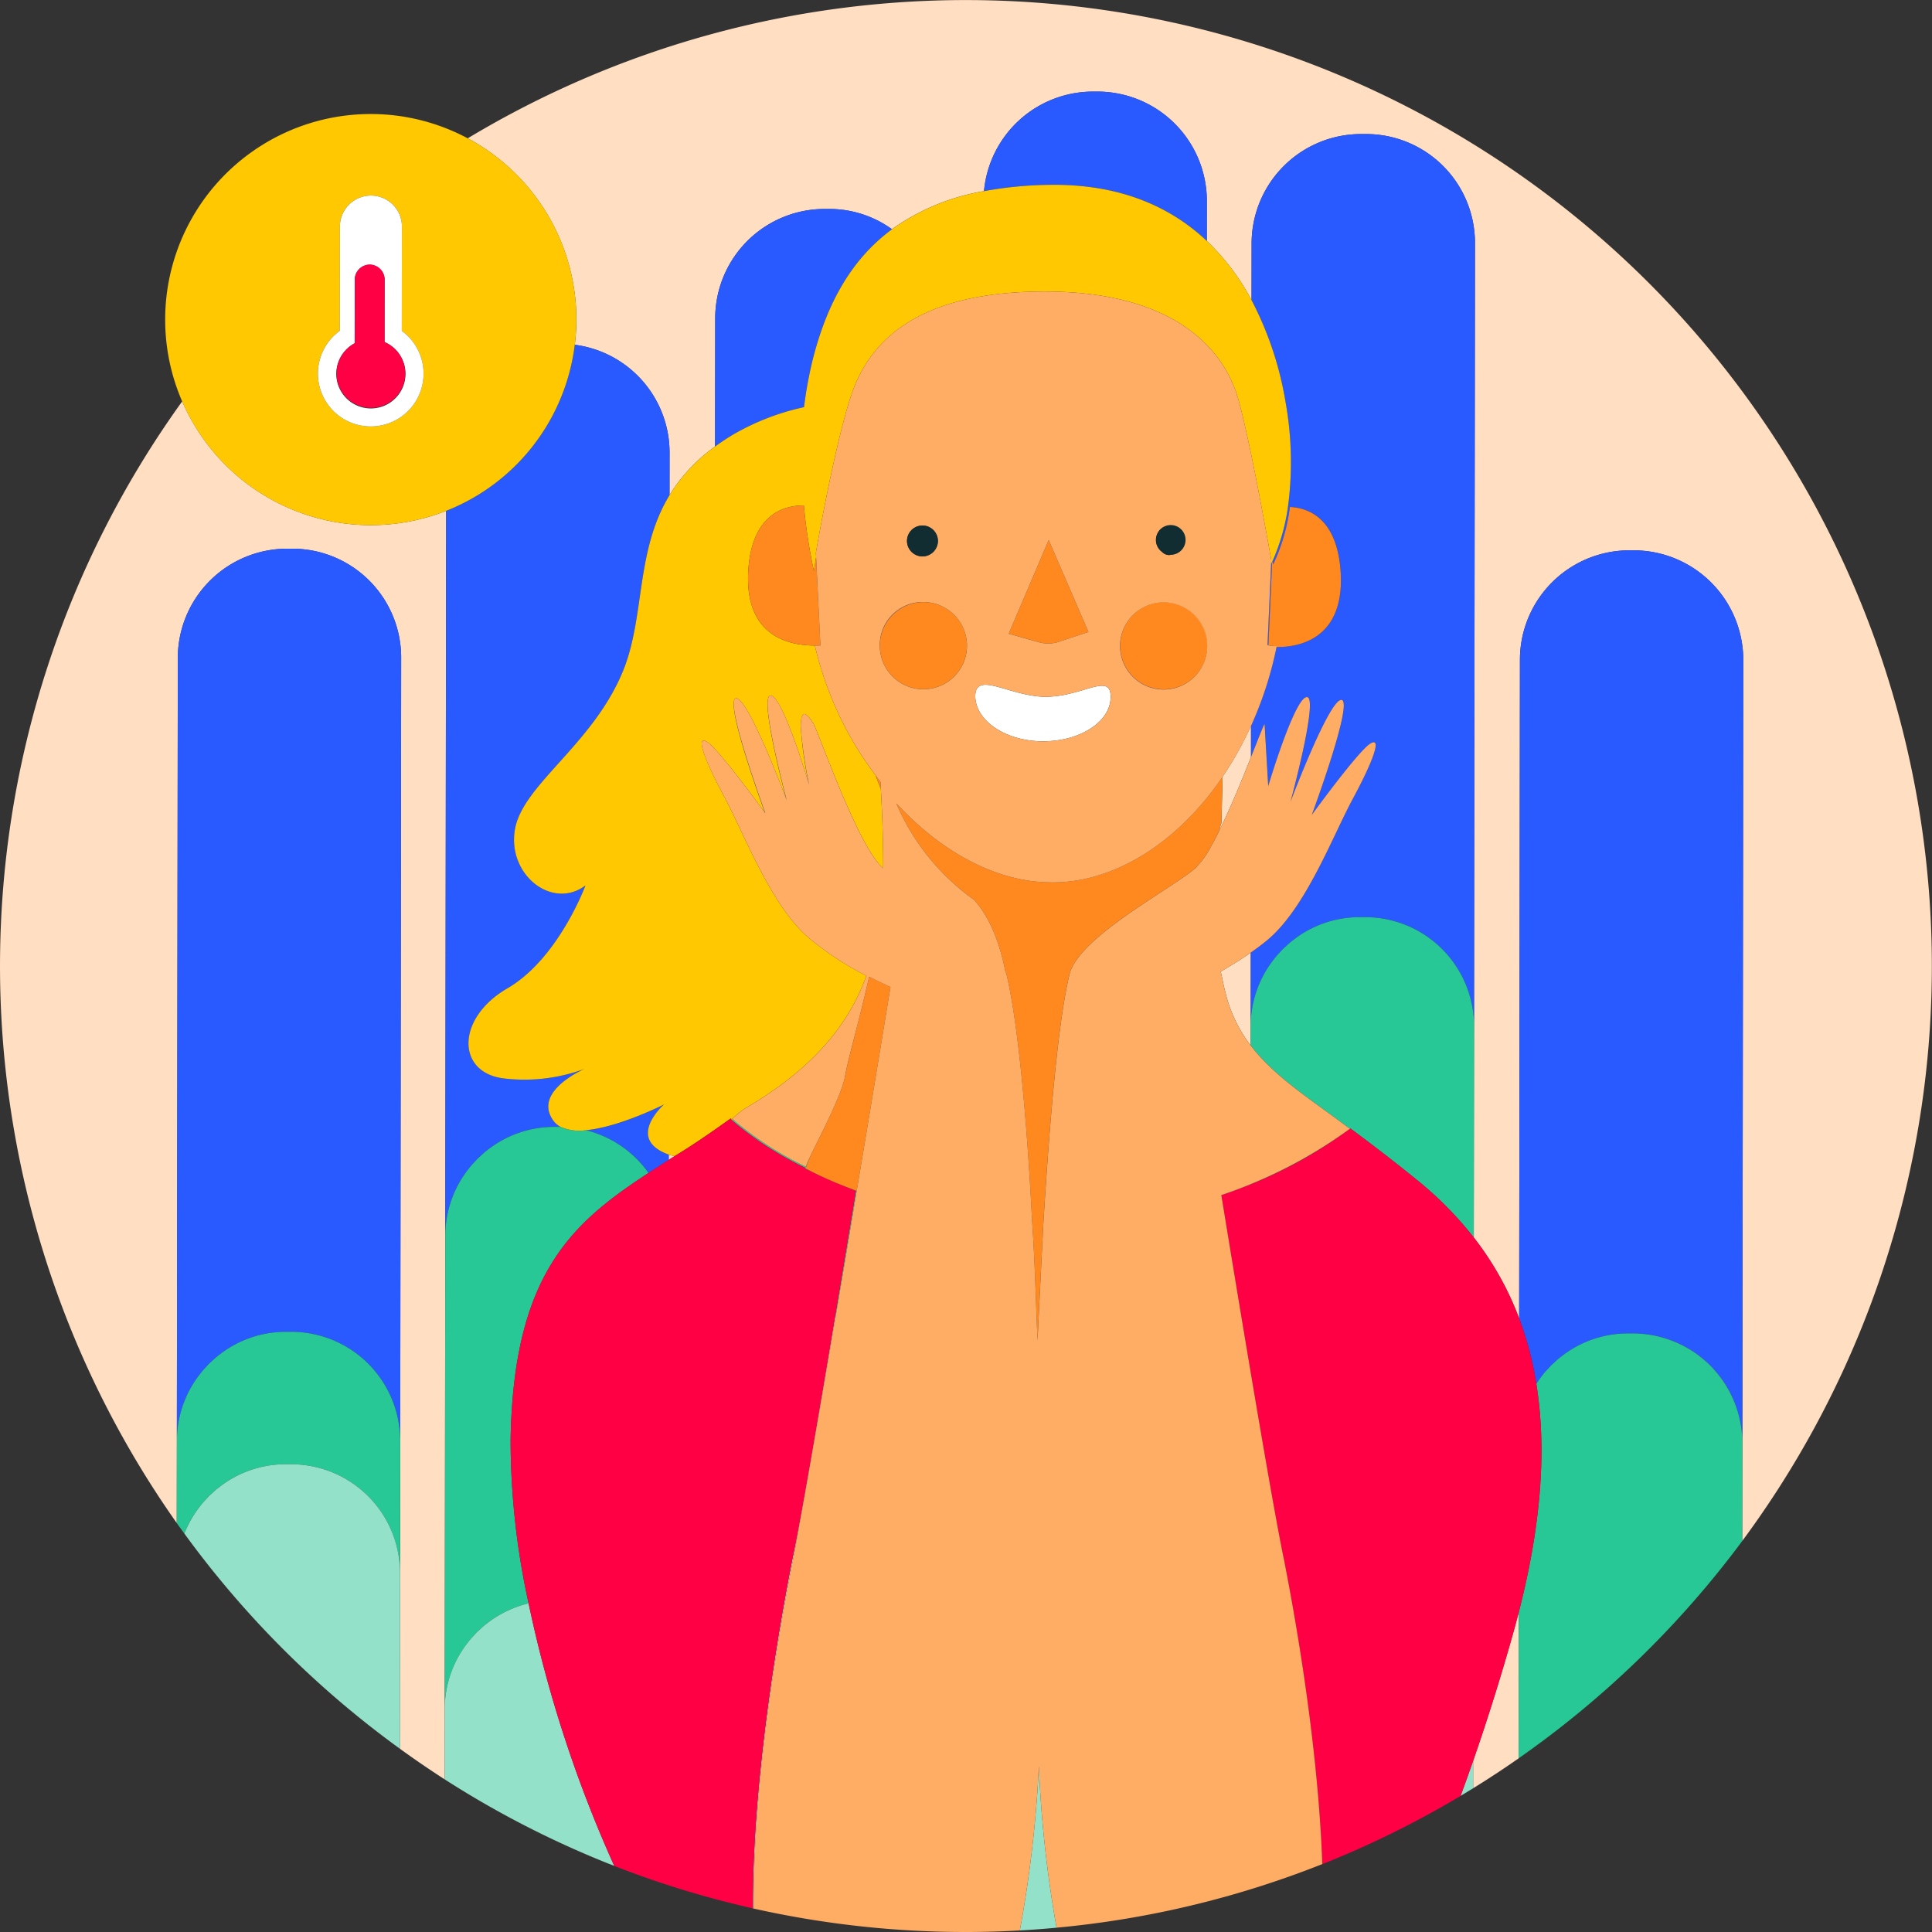 <?xml version="1.0" encoding="UTF-8"?>
<svg xmlns="http://www.w3.org/2000/svg" id="Calque_1" data-name="Calque 1" viewBox="0 0 250 250">
  <rect x="0" y="0" width="250" height="250" fill="#333333" stroke="none"/>
  <defs>
    <style>.cls-1{fill:#ffdec1;}.cls-2{fill:#285aff;}.cls-3{fill:#28c896;}.cls-4{fill:#92e1c8;}.cls-5{fill:#ffc800;}.cls-6{fill:#f04;}.cls-7{fill:#ff891f;}.cls-8{fill:#fff;}.cls-9{fill:#ffad64;}.cls-10{fill:#122d32;}</style>
  </defs>
  <title>250x250_suivi-conso</title>
  <path class="cls-1" d="M62.795,149.025c-.221.182-.426.38-.635.574C62.369,149.4,62.574,149.206,62.795,149.025Z"></path>
  <path class="cls-1" d="M70.31,145.88a14.009,14.009,0,0,0-7.362,3.03A14.058,14.058,0,0,1,70.31,145.88Z"></path>
  <path class="cls-1" d="M61.424,150.333c.12-.128.231-.264.355-.388C61.655,150.069,61.543,150.2,61.424,150.333Z"></path>
  <path class="cls-1" d="M60.856,150.959c-.042.05-.077.105-.118.156C60.779,151.064,60.814,151.009,60.856,150.959Z"></path>
  <path class="cls-1" d="M60.782,212.225c-.04.048-.074.1-.113.149C60.708,212.326,60.742,212.273,60.782,212.225Z"></path>
  <path class="cls-1" d="M57.619,219.732a14.009,14.009,0,0,0-.074,1.41A14.1,14.1,0,0,1,57.619,219.732Z"></path>
  <path class="cls-1" d="M61.357,211.591c.117-.126.226-.259.348-.38C61.583,211.333,61.474,211.466,61.357,211.591Z"></path>
  <path class="cls-1" d="M161.848,123.267c-1.392.977-2.753,1.8-3.89,2.453.239.96.358,1.8.6,2.641a18.108,18.108,0,0,0,3.279,6.919l0-2.516Z"></path>
  <path class="cls-1" d="M161.837,132.764a14.067,14.067,0,0,1,.075-1.429A14.012,14.012,0,0,0,161.837,132.764Z"></path>
  <path class="cls-1" d="M28.042,192.682c-.221.182-.426.38-.635.574C27.616,193.062,27.822,192.863,28.042,192.682Z"></path>
  <path class="cls-1" d="M62.721,210.29c-.219.18-.423.377-.631.57C62.3,210.667,62.5,210.47,62.721,210.29Z"></path>
  <path class="cls-1" d="M164.956,123.984c.041-.051.077-.107.119-.157C165.033,123.877,165,123.933,164.956,123.984Z"></path>
  <path class="cls-1" d="M86.532,150.09l.707-.452.038-.023c-.231-.088-.528-.11-.744-.214Z"></path>
  <path class="cls-1" d="M22.873,197.088l.013-10.667.122-101.33A14.163,14.163,0,0,1,37.13,71h.692A14.089,14.089,0,0,1,51.91,85.038l-.122,101.417-.021,17.134-.027,22.693q2.84,2.058,5.793,3.964l.011-9.083h0l.017-13.759.057-47.507a14.1,14.1,0,0,1,.075-1.43,14.006,14.006,0,0,0-.075,1.43L57.731,66.1A26.6,26.6,0,0,1,23.576,51.935a125.02,125.02,0,0,0-.7,145.153Z"></path>
  <path class="cls-1" d="M74.581,41.388a26.825,26.825,0,0,1-.205,3.224,14.074,14.074,0,0,1,12.267,13.9l-.007,5.554a21.809,21.809,0,0,1,5.892-6.287l.02-16.653A14.163,14.163,0,0,1,106.669,27.04h.692a13.837,13.837,0,0,1,8.059,2.622,28.716,28.716,0,0,1,11.908-4.93,14.166,14.166,0,0,1,14.059-12.88h.692a14.163,14.163,0,0,1,14.088,14.122l-.006,5.207a30,30,0,0,1,5.789,7.669l.009-7.417a14.163,14.163,0,0,1,14.122-14.088h.692a14.089,14.089,0,0,1,14.088,14.035L190.739,132.8l-.033,27.333a39.579,39.579,0,0,1,5.872,10.476l.1-85.309A14.163,14.163,0,0,1,210.8,71.211h.692a14.2,14.2,0,0,1,14.088,14.035l-.122,101.417-.015,12.743A125.013,125.013,0,0,0,60.522,17.9,26.591,26.591,0,0,1,74.581,41.388Z"></path>
  <path class="cls-1" d="M35.578,172.4a14.008,14.008,0,0,0-7.362,3.03A14.058,14.058,0,0,1,35.578,172.4Z"></path>
  <path class="cls-1" d="M200.366,177.064c.119-.127.229-.262.353-.385C200.6,176.8,200.485,176.936,200.366,177.064Z"></path>
  <path class="cls-1" d="M211.372,172.542a14.22,14.22,0,0,1,14.088,14.122A14.163,14.163,0,0,0,211.372,172.542Z"></path>
  <path class="cls-1" d="M26.124,177.483c-.042.051-.077.106-.118.157C26.046,177.589,26.082,177.533,26.124,177.483Z"></path>
  <path class="cls-1" d="M26.688,176.862c.121-.13.234-.268.36-.393C26.922,176.594,26.809,176.732,26.688,176.862Z"></path>
  <path class="cls-1" d="M209.25,172.613a14.008,14.008,0,0,0-7.362,3.03A14.058,14.058,0,0,1,209.25,172.613Z"></path>
  <path class="cls-1" d="M199.8,177.692c-.04.048-.074.1-.113.149C199.722,177.793,199.756,177.74,199.8,177.692Z"></path>
  <path class="cls-1" d="M201.735,175.758c-.221.182-.426.38-.635.574C201.309,176.138,201.514,175.939,201.735,175.758Z"></path>
  <path class="cls-1" d="M158.043,154.644c1.269-.413,2.524-.879,3.769-1.381v-.024C160.563,153.75,159.306,154.224,158.043,154.644Z"></path>
  <path class="cls-1" d="M26.671,193.991c.12-.128.231-.264.355-.388C26.9,193.727,26.791,193.862,26.671,193.991Z"></path>
  <path class="cls-1" d="M158.205,100.5l-.156,6.007a5.7,5.7,0,0,0-.274.971c1.5-3.023,2.989-6.7,4.1-9.506l0-4.052A44.188,44.188,0,0,1,158.205,100.5Z"></path>
  <path class="cls-1" d="M26.1,194.616c-.042.05-.077.105-.118.156C26.026,194.722,26.062,194.667,26.1,194.616Z"></path>
  <path class="cls-1" d="M36.987,189.466h.692c.04,0,.078.006.118.006-.04,0-.078-.006-.118-.006Z"></path>
  <path class="cls-1" d="M68.4,207.473v0a14.057,14.057,0,0,0-5.526,2.7A14.113,14.113,0,0,1,68.4,207.473Z"></path>
  <path class="cls-1" d="M28.063,175.549c-.222.183-.43.383-.64.578C27.633,175.931,27.841,175.731,28.063,175.549Z"></path>
  <path class="cls-1" d="M165.647,123.2c.118-.127.228-.261.351-.383C165.875,122.935,165.765,123.069,165.647,123.2Z"></path>
  <path class="cls-1" d="M35.557,189.537a14.009,14.009,0,0,0-7.362,3.03A14.058,14.058,0,0,1,35.557,189.537Z"></path>
  <path class="cls-1" d="M126.266,89.5a1.143,1.143,0,0,1,.406-.668A1.143,1.143,0,0,0,126.266,89.5Z"></path>
  <path class="cls-1" d="M126.2,90.036a4.1,4.1,0,0,0,.4,1.746,4.1,4.1,0,0,1-.4-1.746Z"></path>
  <path class="cls-1" d="M22.886,186.42a14.1,14.1,0,0,1,.075-1.43A14.006,14.006,0,0,0,22.886,186.42Z"></path>
  <path class="cls-1" d="M121.4,78.249a5.638,5.638,0,0,1,3.719,5.3,5.63,5.63,0,0,0-3.719-5.306Z"></path>
  <path class="cls-1" d="M121.392,88.85h0a5.63,5.63,0,0,0,3.732-5.3A5.638,5.638,0,0,1,121.392,88.85Z"></path>
  <path class="cls-1" d="M166.383,122.462c.208-.193.412-.39.631-.57C166.794,122.073,166.59,122.269,166.383,122.462Z"></path>
  <path class="cls-1" d="M167.166,121.778a14.058,14.058,0,0,1,7.363-3.03A14.009,14.009,0,0,0,167.166,121.778Z"></path>
  <path class="cls-1" d="M195.9,210.977c-1.605,5.728-3.374,11.4-5.276,16.873l0,3.551q3-1.855,5.889-3.873l.023-18.924C196.33,209.388,196.125,210.174,195.9,210.977Z"></path>
  <path class="cls-1" d="M127.063,88.661a1.1,1.1,0,0,0-.391.173A1.1,1.1,0,0,1,127.063,88.661Z"></path>
  <path class="cls-2" d="M139.629,95.045a10.889,10.889,0,0,1-1.284.442A10.9,10.9,0,0,0,139.629,95.045Z"></path>
  <path class="cls-2" d="M114.286,112.343l0,0c0-3.313-.106-6.739-.3-10.255l-.006-.016Q114.28,107.357,114.286,112.343Z"></path>
  <path class="cls-2" d="M137.4,95.7a12.9,12.9,0,0,1-1.479.192A12.9,12.9,0,0,0,137.4,95.7Z"></path>
  <path class="cls-2" d="M121.4,78.248a5.632,5.632,0,0,0-1.915-.342,5.617,5.617,0,0,1,1.915.343Z"></path>
  <path class="cls-2" d="M143.719,90.177h0a4.03,4.03,0,0,1-.4,1.734A4.029,4.029,0,0,0,143.719,90.177Z"></path>
  <path class="cls-2" d="M150.579,89.2a5.64,5.64,0,0,1-3.978-9.625,5.642,5.642,0,1,0,8.335,7.584A5.629,5.629,0,0,1,150.579,89.2Z"></path>
  <path class="cls-2" d="M143.319,91.912a4.925,4.925,0,0,1-.669,1.036A4.925,4.925,0,0,0,143.319,91.912Z"></path>
  <path class="cls-2" d="M141.3,94.154c-.135.092-.274.181-.418.267C141.021,94.335,141.161,94.246,141.3,94.154Z"></path>
  <path class="cls-2" d="M164.5,72.92a.214.214,0,0,1-.02-.026l-.473,10.587.124.025.483-10.813C164.546,72.839,164.5,72.92,164.5,72.92Z"></path>
  <path class="cls-2" d="M113.842,83.54a5.634,5.634,0,0,0,5.634,5.648A5.641,5.641,0,0,1,113.842,83.54Z"></path>
  <path class="cls-2" d="M119.476,89.188a5.634,5.634,0,0,0,1.916-.337h0A5.618,5.618,0,0,1,119.476,89.188Z"></path>
  <path class="cls-2" d="M166.672,65.481a26.136,26.136,0,0,1-2.026,7.153,1.872,1.872,0,0,1,.1.406,24.413,24.413,0,0,0,2.169-7.438c2.4.123,6.239,1.448,6.59,8.769.35,8.4-5.532,9.355-8.172,9.352-.054,0-.1,0-.146-.006a47.93,47.93,0,0,1-3.3,10.2l0,4.052c.908-2.289,1.566-4,1.759-4.292l.47,8.042s3.495-11.758,5.055-11.516c1.44.242-2.177,13.559-2.177,13.559s5.057-13.436,6.617-13.194-3.858,14.877-3.858,14.877,6.011-8.274,7.572-9.232.357,2.281-2.289,7.2-6.138,14.275-11.184,18.349c-.661.543-1.33,1.034-2,1.5l-.011,9.5a13.958,13.958,0,0,1,3.119-8.78c.041-.051.077-.107.119-.157.181-.219.379-.423.572-.63.118-.127.228-.261.351-.383s.258-.233.385-.351c.208-.193.412-.39.631-.57.049-.04.1-.075.152-.114a13.959,13.959,0,0,1,8.793-3.1h.692A14.107,14.107,0,0,1,190.739,132.8l.122-101.417a14.089,14.089,0,0,0-14.088-14.035h-.692a14.163,14.163,0,0,0-14.122,14.088l-.009,7.417a43.739,43.739,0,0,1,4.378,13.068A43.993,43.993,0,0,1,166.672,65.481Z"></path>
  <path class="cls-2" d="M60.856,150.959c.18-.217.376-.42.568-.626.12-.128.231-.264.355-.388s.255-.23.38-.347c.209-.194.415-.392.635-.574.049-.04.1-.075.152-.114a13.959,13.959,0,0,1,8.793-3.1h.692c.038,0,.075.005.113.006a2.628,2.628,0,0,1-.9-.757c-2.556-3.454,2.726-6.172,3.986-6.739a22.45,22.45,0,0,1-10.58,1.21c-6-.847-5.991-7.808.614-11.641s10.1-13.31,10.1-13.31c-4.325,3.235-10.2-1.453-9.112-7.332S77.1,96.1,80.834,86.261c2.594-6.979,1.476-15.077,5.8-22.193l.007-5.554a14.074,14.074,0,0,0-12.267-13.9A26.615,26.615,0,0,1,57.731,66.1L57.618,159.9a13.96,13.96,0,0,1,3.12-8.781C60.779,151.064,60.814,151.009,60.856,150.959Z"></path>
  <path class="cls-2" d="M156.161,31.182l.006-5.207A14.163,14.163,0,0,0,142.08,11.853h-.692a14.166,14.166,0,0,0-14.059,12.88,49.484,49.484,0,0,1,8.429-.814C144.79,23.767,151.4,26.69,156.161,31.182Z"></path>
  <path class="cls-2" d="M119.49,77.906a5.559,5.559,0,0,0-5.648,5.634A5.641,5.641,0,0,1,119.49,77.906Z"></path>
  <path class="cls-2" d="M104.038,52.684a52.508,52.508,0,0,1,1.087-6c1.706-6.856,4.7-12.889,10.3-17.022a13.837,13.837,0,0,0-8.059-2.622h-.692A14.163,14.163,0,0,0,92.547,41.128l-.02,16.653c.7-.513,1.45-1.017,2.265-1.508A31.41,31.41,0,0,1,104.038,52.684Z"></path>
  <path class="cls-2" d="M141.3,88.959a6.9,6.9,0,0,1,1.017-.208A6.907,6.907,0,0,0,141.3,88.959Z"></path>
  <path class="cls-2" d="M101.71,103.287l.106.282s-2.5-9.287-2.483-12.491C99.265,93.79,101.23,101.457,101.71,103.287Z"></path>
  <path class="cls-2" d="M98.966,105.125l.088.121S95,94.2,94.95,91.14C94.891,93.778,98.375,103.495,98.966,105.125Z"></path>
  <polygon class="cls-2" points="135.702 69.885 135.702 69.885 130.527 82 135.702 69.885"></polygon>
  <path class="cls-2" d="M86.519,149.4c-5.638-2.047-.592-6.482-.592-6.482s-5.742,2.92-10.091,3.33a14.1,14.1,0,0,1,8.083,5.529c.855-.559,1.727-1.118,2.612-1.684V149.4Z"></path>
  <path class="cls-2" d="M199.683,177.842c.039-.049.073-.1.113-.149.181-.218.378-.422.571-.629.119-.128.23-.262.353-.385s.255-.23.38-.347c.209-.194.415-.392.635-.574.049-.04.1-.075.152-.114a13.959,13.959,0,0,1,8.793-3.1h.692a14.163,14.163,0,0,1,14.088,14.122l.122-101.417a14.2,14.2,0,0,0-14.088-14.035H210.8A14.163,14.163,0,0,0,196.68,85.3l-.1,85.309a43.8,43.8,0,0,1,2.223,8.465A14.224,14.224,0,0,1,199.683,177.842Z"></path>
  <path class="cls-2" d="M26.005,177.64c.041-.051.077-.106.118-.157.179-.216.373-.416.564-.621.121-.13.234-.267.36-.393s.251-.227.375-.342c.211-.2.418-.4.64-.578.049-.04.1-.075.152-.114a13.959,13.959,0,0,1,8.793-3.1H37.7a14.107,14.107,0,0,1,14.088,14.122L51.91,85.038A14.089,14.089,0,0,0,37.822,71H37.13A14.163,14.163,0,0,0,23.008,85.09l-.122,101.33a13.96,13.96,0,0,1,3.119-8.781Z"></path>
  <path class="cls-2" d="M138.428,89.755c.319-.075.631-.154.927-.236C139.059,89.6,138.747,89.68,138.428,89.755Z"></path>
  <path class="cls-2" d="M104.625,101.284c.047.156.074.248.074.248a57.632,57.632,0,0,1-1.077-7.439A50.956,50.956,0,0,0,104.625,101.284Z"></path>
  <path class="cls-3" d="M57.619,219.732a14.009,14.009,0,0,1,3.05-7.358c.039-.049.073-.1.113-.149.182-.22.38-.425.575-.633.117-.126.226-.259.348-.38s.258-.233.385-.351c.208-.193.412-.389.631-.57.049-.041.1-.075.153-.115a14.057,14.057,0,0,1,5.526-2.7,98.612,98.612,0,0,1-2.328-21.133c.35-21.52,7.992-28.122,17.848-34.564a14.1,14.1,0,0,0-8.083-5.529,5.976,5.976,0,0,1-3.291-.43c-.038,0-.075-.006-.113-.006H71.74a13.959,13.959,0,0,0-8.793,3.1c-.05.04-.1.074-.152.114-.221.181-.426.38-.635.574-.126.117-.259.225-.38.347s-.236.26-.355.388c-.192.206-.388.408-.568.626-.042.05-.077.105-.118.156a13.96,13.96,0,0,0-3.12,8.782L57.561,207.4l-.017,13.759v-.02A14.009,14.009,0,0,1,57.619,219.732Z"></path>
  <path class="cls-3" d="M94.768,144.846Z"></path>
  <path class="cls-3" d="M161.812,153.263a58.179,58.179,0,0,0,12.924-7.24,62.094,62.094,0,0,1-12.924,7.216Z"></path>
  <path class="cls-3" d="M94.677,144.935a44.243,44.243,0,0,0,9.483,6.163v.12c.289.132.631.29,1.01.464-.328-.165-.632-.323-.89-.464v-.12c.126-.326.293-.764.476-1.253a10.627,10.627,0,0,0-.476,1.133,43.187,43.187,0,0,1-9.464-6.14l-.01.008Z"></path>
  <path class="cls-3" d="M110.757,154.107c-.855,5.191-1.767,10.708-2.669,16.107l.075,0c.915-5.395,1.839-10.913,2.7-16.118-.514-.186-1-.371-1.469-.555C109.828,153.729,110.28,153.915,110.757,154.107Z"></path>
  <path class="cls-3" d="M26.1,194.616c.18-.217.376-.42.568-.626.12-.128.231-.264.355-.388s.255-.23.38-.347c.209-.194.415-.392.635-.574.049-.04.1-.075.152-.114a13.959,13.959,0,0,1,8.793-3.1h.692c.04,0,.078.006.118.006a14.1,14.1,0,0,1,13.97,14.116l.021-17.134A14.107,14.107,0,0,0,37.7,172.333h-.692a13.959,13.959,0,0,0-8.793,3.1c-.05.04-.1.074-.152.114-.222.183-.429.383-.64.578-.124.115-.255.222-.375.342s-.239.263-.36.393c-.191.2-.385.405-.564.621-.042.05-.077.106-.118.157a13.96,13.96,0,0,0-3.119,8.781l-.013,10.667c.322.455.651.905.979,1.356a14.127,14.127,0,0,1,2.133-3.672C26.026,194.722,26.062,194.667,26.1,194.616Z"></path>
  <path class="cls-3" d="M211.372,172.542h-.692a13.959,13.959,0,0,0-8.793,3.1c-.05.04-.1.074-.152.114-.221.181-.426.38-.635.574-.126.117-.259.225-.38.347s-.234.258-.353.385c-.193.207-.39.41-.571.629-.04.048-.074.1-.113.149a14.224,14.224,0,0,0-.883,1.231c1.275,7.918.807,17.589-2.268,29.532l-.023,18.924a125.709,125.709,0,0,0,28.936-28.121l.015-12.743A14.22,14.22,0,0,0,211.372,172.542Z"></path>
  <path class="cls-3" d="M176.651,118.677h-.692a13.959,13.959,0,0,0-8.793,3.1c-.05.04-.1.074-.152.114-.219.18-.423.377-.631.57-.127.118-.262.228-.385.351s-.233.256-.351.383c-.194.208-.391.412-.572.63-.042.051-.078.106-.119.157a13.958,13.958,0,0,0-3.119,8.78l0,2.516c3.135,4.119,7.819,6.991,12.782,10.743h.12c2.758,2.044,5.756,4.328,8.993,6.972a46.168,46.168,0,0,1,6.977,7.137l.033-27.333A14.107,14.107,0,0,0,176.651,118.677Z"></path>
  <path class="cls-4" d="M189,232.387q.815-.487,1.622-.986l0-3.551Q189.826,230.145,189,232.387Z"></path>
  <path class="cls-4" d="M131.965,249.8q2.389-.131,4.752-.355a155.558,155.558,0,0,1-2.287-20.9A159.768,159.768,0,0,1,131.965,249.8Z"></path>
  <path class="cls-4" d="M62.874,210.175c-.05.04-.1.075-.153.115-.219.18-.423.377-.631.57-.128.118-.262.228-.385.351s-.231.255-.348.38c-.195.208-.393.413-.575.633-.04.048-.073.1-.113.149a13.933,13.933,0,0,0-3.124,8.768v.02h0l-.011,9.083a124.585,124.585,0,0,0,21.953,11.206A165.68,165.68,0,0,1,68.4,207.473,14.113,14.113,0,0,0,62.874,210.175Z"></path>
  <path class="cls-4" d="M102.658,201.624c.95-4.974,3.2-17.794,5.5-31.406l-.075,0c-2.289,13.694-4.51,26.624-5.549,31.53-1.307,6.64-5.192,27.476-5.107,45.2l.1.021C97.4,229.186,101.347,208.285,102.658,201.624Z"></path>
  <path class="cls-4" d="M166.2,202.09l-.053-.27c-.089-.428-.188-.915-.294-1.457.106.542.2,1.029.294,1.457Z"></path>
  <path class="cls-4" d="M164.7,194.128c.371,2.074.706,3.892.992,5.381C165.4,198.02,165.067,196.2,164.7,194.128Z"></path>
  <path class="cls-4" d="M37.8,189.473c-.04,0-.078-.006-.118-.006h-.692a13.959,13.959,0,0,0-8.793,3.1c-.05.04-.1.074-.152.114-.221.181-.426.38-.635.574-.126.117-.259.225-.38.347s-.236.26-.355.388c-.192.206-.388.408-.568.626-.042.05-.077.105-.118.156a14.127,14.127,0,0,0-2.133,3.672A125.711,125.711,0,0,0,51.74,226.282l.027-22.693A14.1,14.1,0,0,0,37.8,189.473Z"></path>
  <path class="cls-5" d="M66.647,107.247c-1.087,5.88,4.788,10.567,9.112,7.332,0,0-3.492,9.477-10.1,13.31s-6.614,10.794-.614,11.641a22.45,22.45,0,0,0,10.58-1.21c-1.26.568-6.542,3.285-3.986,6.739a2.628,2.628,0,0,0,.9.757,5.976,5.976,0,0,0,3.291.43c4.348-.41,10.091-3.33,10.091-3.33s-5.046,4.435.592,6.482l.014,0c.216.1.513.126.744.214,2.39-1.432,4.78-3.1,7.289-4.888l.12.12h-.12c.035.03.076.059.111.089l.129-.089.01-.008c-.042-.038-.088-.074-.13-.112h.12a15.238,15.238,0,0,1,1.442-1.2c8.887-5.15,13.575-10.905,15.863-17.263a39.689,39.689,0,0,1-7.2-4.689c-5.036-4.087-8.505-13.452-11.139-18.376S89.945,95.033,91.5,96c1.451.9,6.738,8.133,7.462,9.129-.592-1.63-4.075-11.347-4.016-13.985-.007-.464.076-.75.281-.781,1.428-.218,5.753,11.015,6.479,12.928-.48-1.83-2.445-9.5-2.377-12.21,0-.633.1-1.034.339-1.073,1.427-.218,4.448,9.6,4.953,11.28a50.956,50.956,0,0,1-1-7.191c0-.175,0-.339.007-.484.123-2.16.961-.959,1.56-.118s5.742,15.849,8.979,18.733l.118.118q0-4.977-.309-10.269c-.234-.581-.465-1.163-.683-1.75a44.848,44.848,0,0,1-7.853-16.794h.12c-2.28,0-9.121-.371-8.75-9.372.37-7.921,4.931-8.755,7.212-8.753a67.324,67.324,0,0,0,1.31,8.523s.091-.716.27-1.836l-.028-.564c.846-4.92,3.02-16.2,4.826-21.117,2.408-6.358,8.417-12.712,24.859-12.692s23.035,7.229,24.947,13.832c1.673,6,3.818,18.367,4.3,20.888l-.02.454a.214.214,0,0,0,.02.026s.043-.081.115-.227l.006-.133c.01.029.014.048.023.074a26.136,26.136,0,0,0,2.026-7.153,43.993,43.993,0,0,0-.344-13.562,43.739,43.739,0,0,0-4.378-13.068,30,30,0,0,0-5.789-7.669c-4.761-4.492-11.371-7.415-20.4-7.264a49.484,49.484,0,0,0-8.429.814,28.716,28.716,0,0,0-11.908,4.93c-5.6,4.133-8.589,10.166-10.3,17.022a52.508,52.508,0,0,0-1.087,6,31.41,31.41,0,0,0-9.246,3.589c-.815.491-1.565.994-2.265,1.508a21.809,21.809,0,0,0-5.892,6.287c-4.325,7.116-3.207,15.214-5.8,22.193C77.1,96.1,67.734,101.367,66.647,107.247Zm28.121,37.6Z"></path>
  <path class="cls-6" d="M195.9,210.977c.224-.8.429-1.59.631-2.373,3.075-11.943,3.544-21.614,2.268-29.532a43.8,43.8,0,0,0-2.223-8.465,39.579,39.579,0,0,0-5.872-10.476,46.168,46.168,0,0,0-6.977-7.137c-3.237-2.644-6.235-4.928-8.993-6.972a58.179,58.179,0,0,1-12.924,7.24c-1.245.5-2.5.968-3.769,1.381,2.234,13.685,4.87,29.53,6.653,39.484.371,2.074.706,3.892.992,5.381q.086.447.166.854c.106.542.2,1.029.294,1.457l.053.27c1.2,6.143,4.333,23.118,4.908,39.127A124.5,124.5,0,0,0,189,232.387q.829-2.241,1.627-4.537C192.526,222.38,194.3,216.706,195.9,210.977Z"></path>
  <path class="cls-6" d="M174.736,146.023h0Z"></path>
  <path class="cls-6" d="M102.538,201.744c1.039-4.905,3.261-17.836,5.549-31.53.9-5.4,1.815-10.916,2.669-16.107-.477-.191-.928-.378-1.368-.562-1.731-.677-3.157-1.327-4.22-1.862-.378-.174-.721-.332-1.01-.464v-.12a44.243,44.243,0,0,1-9.483-6.163c-.035-.03-.076-.059-.111-.089h.12l-.12-.12c-2.509,1.788-4.9,3.456-7.289,4.888l-.038.023-.707.452c-.885.566-1.757,1.125-2.612,1.684-9.856,6.442-17.5,13.044-17.848,34.564A98.612,98.612,0,0,0,68.4,207.471v0a165.68,165.68,0,0,0,11.086,33.979,124.033,124.033,0,0,0,17.945,5.492C97.346,229.219,101.231,208.384,102.538,201.744Z"></path>
  <path class="cls-7" d="M158.205,100.5c-.422.621-.854,1.229-1.3,1.812-5.77,7.554-13.577,12.105-21.257,11.856-6.841-.128-13.917-3.977-19.671-10.225a29.537,29.537,0,0,0,10.066,12.494c2.157,2.4,3.354,5.765,4.069,9.366.12.12.12.12.12.24,1.433,6,2.619,18.126,3.322,32.049.354,4.921.468,10.082.7,15.363.246-5.04.492-10.081.738-14.881.857-14.161,1.952-26.521,3.4-32.521,1.206-4.8,12.975-10.906,16.219-13.662a11.388,11.388,0,0,0,2.164-3c.33-.592.664-1.24,1-1.915a5.7,5.7,0,0,1,.274-.971Z"></path>
  <path class="cls-7" d="M113.983,102.09c-.017-.306-.023-.6-.042-.907-.221-.277-.431-.573-.647-.859.218.588.449,1.169.683,1.75Z"></path>
  <path class="cls-7" d="M104.279,151.219c.257.141.561.3.89.464,1.063.536,2.489,1.185,4.22,1.862.47.184.955.369,1.469.555l.019-.113c2.418-14.4,4.352-26.279,4.352-26.279s-1.08-.481-2.759-1.324c-1.207,5.4-2.773,10.8-3.136,12.958-.508,2.622-3.385,7.943-4.579,10.5-.183.489-.35.926-.476,1.253Z"></path>
  <path class="cls-8" d="M126.266,89.5a2.612,2.612,0,0,0-.07.534,4.1,4.1,0,0,0,.4,1.746c1.115,2.393,4.459,4.14,8.359,4.145.329,0,.654-.013.974-.036A12.9,12.9,0,0,0,137.4,95.7c.321-.061.637-.129.942-.212a10.889,10.889,0,0,0,1.284-.442,9.339,9.339,0,0,0,1.248-.624c.144-.086.283-.174.418-.267a6.634,6.634,0,0,0,1.355-1.206,4.925,4.925,0,0,0,.669-1.036,4.03,4.03,0,0,0,.4-1.734c0-1.215-.5-1.52-1.4-1.426a6.9,6.9,0,0,0-1.017.208c-.568.151-1.223.359-1.95.56-.3.082-.608.16-.927.236a13.953,13.953,0,0,1-3.231.412c-3.462-.093-6.654-1.886-8.134-1.506a1.1,1.1,0,0,0-.391.173A1.143,1.143,0,0,0,126.266,89.5Z"></path>
  <path class="cls-7" d="M134.366,83.085a4.5,4.5,0,0,0,2.52,0l3.962-1.315L135.7,69.885,130.527,82Z"></path>
  <path class="cls-7" d="M121.4,78.249a5.633,5.633,0,1,0,3.719,5.3A5.617,5.617,0,0,0,121.4,78.249Z"></path>
  <path class="cls-7" d="M150.579,89.2a5.64,5.64,0,1,0-5.627-5.654A5.629,5.629,0,0,0,150.579,89.2Z"></path>
  <path class="cls-7" d="M173.5,74.371c-.351-7.321-4.19-8.646-6.59-8.769a24.413,24.413,0,0,1-2.169,7.438,1.872,1.872,0,0,0-.1-.406c-.008-.026-.013-.045-.023-.074l-.006.133-.483,10.813a5.8,5.8,0,0,0,1.076.1c-.008.039-.019.076-.026.114.051,0,.093.006.146.006C167.97,83.726,173.852,82.773,173.5,74.371Z"></path>
  <path class="cls-7" d="M104.023,65.406c-2.28,0-6.842.832-7.212,8.753-.371,9,6.47,9.369,8.75,9.372h.6L105.6,72.093c-.18,1.12-.27,1.836-.27,1.836A67.324,67.324,0,0,1,104.023,65.406Z"></path>
  <path class="cls-9" d="M166.147,201.82c-.089-.428-.188-.915-.294-1.457q-.08-.407-.166-.854c-.286-1.49-.62-3.308-.992-5.381-1.783-9.954-4.419-25.8-6.653-39.484,1.263-.419,2.52-.893,3.769-1.405a62.094,62.094,0,0,0,12.924-7.216h-.12c-4.963-3.752-9.647-6.624-12.782-10.743a18.108,18.108,0,0,1-3.279-6.919c-.239-.84-.358-1.681-.6-2.641,1.138-.648,2.5-1.475,3.89-2.453.665-.467,1.335-.958,2-1.5,5.046-4.075,8.537-13.432,11.184-18.349s3.85-8.156,2.289-7.2-7.572,9.232-7.572,9.232,5.418-14.636,3.858-14.877-6.617,13.194-6.617,13.194,3.617-13.318,2.177-13.559c-1.56-.242-5.055,11.516-5.055,11.516l-.47-8.042c-.192.288-.851,2-1.759,4.292-1.115,2.81-2.608,6.483-4.1,9.506-.334.675-.668,1.324-1,1.915a11.388,11.388,0,0,1-2.164,3c-3.244,2.756-15.013,8.863-16.219,13.662-1.447,6-2.542,18.36-3.4,32.521-.246,4.8-.492,9.841-.738,14.881-.234-5.281-.347-10.442-.7-15.363-.7-13.923-1.889-26.046-3.322-32.049,0-.12,0-.12-.12-.24-.716-3.6-1.912-6.963-4.069-9.366a29.537,29.537,0,0,1-10.066-12.494c5.753,6.248,12.83,10.1,19.671,10.225,7.681.249,15.487-4.3,21.257-11.856.446-.584.877-1.191,1.3-1.812a44.188,44.188,0,0,0,3.678-6.581,47.93,47.93,0,0,0,3.3-10.2c.008-.039.019-.076.026-.114a5.8,5.8,0,0,1-1.076-.1l-.124-.025.473-10.587.02-.454c-.477-2.521-2.622-14.885-4.3-20.888-1.912-6.6-8.5-13.812-24.947-13.832S112.81,44.054,110.4,50.412c-1.806,4.919-3.98,16.2-4.826,21.117l.028.564.558,11.438h-.72a44.848,44.848,0,0,0,7.853,16.794c.216.286.426.582.647.859.019.307.025.6.042.907.2,3.516.308,6.942.3,10.255l0,0-.118-.118c-3.237-2.884-8.38-17.893-8.979-18.733s-1.438-2.042-1.56.118c-.008.145-.01.309-.007.484a57.632,57.632,0,0,0,1.077,7.439s-.027-.091-.074-.248c-.505-1.677-3.525-11.5-4.953-11.28-.238.039-.336.44-.339,1.073-.014,3.2,2.483,12.491,2.483,12.491l-.106-.282c-.726-1.913-5.051-13.146-6.479-12.928-.205.031-.288.317-.281.781.046,3.063,4.1,14.106,4.1,14.106l-.088-.121c-.724-1-6.011-8.234-7.462-9.129-1.559-.962-.363,2.28,2.272,7.2s6.1,14.289,11.139,18.376a39.689,39.689,0,0,0,7.2,4.689c-2.288,6.358-6.976,12.113-15.863,17.263a15.238,15.238,0,0,0-1.442,1.2h-.12c.042.038.088.075.13.112a43.187,43.187,0,0,0,9.464,6.14,10.627,10.627,0,0,1,.476-1.133c1.194-2.561,4.071-7.881,4.579-10.5.363-2.16,1.929-7.559,3.136-12.958,1.679.842,2.759,1.324,2.759,1.324s-1.935,11.879-4.352,26.279l-.019.113c-.857,5.2-1.781,10.723-2.7,16.118-2.308,13.612-4.554,26.432-5.5,31.406-1.312,6.661-5.26,27.562-5.132,45.34A125.4,125.4,0,0,0,125,250c2.338,0,4.659-.07,6.965-.2a159.768,159.768,0,0,0,2.465-21.258,155.558,155.558,0,0,0,2.287,20.9,124.259,124.259,0,0,0,34.391-8.232c-.575-16.008-3.706-32.984-4.908-39.127ZM150.561,89.225a5.637,5.637,0,1,1,4.375-2.07A5.634,5.634,0,0,1,150.561,89.225ZM151.476,68a1.893,1.893,0,0,1,.031,3.785,1.222,1.222,0,0,1-.2.042,1.31,1.31,0,0,1-.951-.422,1.884,1.884,0,0,1,1.125-3.4ZM135.7,69.885l5.146,11.888-3.962,1.315a4.5,4.5,0,0,1-2.52,0L130.527,82,135.7,69.885Zm-.5,20.282a13.953,13.953,0,0,0,3.231-.412c.319-.075.631-.154.927-.236.726-.2,1.381-.409,1.95-.56a6.907,6.907,0,0,1,1.017-.208c.893-.094,1.4.21,1.4,1.426h0a4.029,4.029,0,0,1-.4,1.734,4.925,4.925,0,0,1-.669,1.036,6.634,6.634,0,0,1-1.355,1.206c-.135.092-.274.181-.418.267a9.339,9.339,0,0,1-1.248.624,10.9,10.9,0,0,1-1.284.442c-.3.083-.621.152-.942.212a12.9,12.9,0,0,1-1.479.192c-.32.023-.645.037-.974.036-3.9,0-7.244-1.752-8.359-4.145a4.1,4.1,0,0,1-.4-1.746h0a2.612,2.612,0,0,1,.07-.534,1.143,1.143,0,0,1,.406-.668,1.1,1.1,0,0,1,.391-.173C128.544,88.281,131.736,90.074,135.2,90.167Zm-10.073-6.613a5.641,5.641,0,0,1-11.282-.014,5.559,5.559,0,0,1,5.648-5.634,5.655,5.655,0,0,1,5.634,5.648ZM117.362,70a2,2,0,1,1,2,2.005A2.021,2.021,0,0,1,117.362,70Z"></path>
  <path class="cls-10" d="M121.368,70a2,2,0,1,0-2.005,2A2.021,2.021,0,0,0,121.368,70Z"></path>
  <path class="cls-10" d="M150.351,71.4a1.31,1.31,0,0,0,.951.422,1.222,1.222,0,0,0,.2-.042,1.919,1.919,0,1,0-1.156-.38Z"></path>
  <path class="cls-5" d="M47.95,67.954A26.594,26.594,0,0,0,74.375,44.612,26.535,26.535,0,0,0,60.522,17.9,26.6,26.6,0,1,0,47.95,67.954ZM48,25.307a4,4,0,0,1,4.007,4.017l-.016,13.495a6.835,6.835,0,1,1-8.024-.01l.016-13.494A4,4,0,0,1,48,25.307Z"></path>
  <path class="cls-8" d="M43.968,42.809a6.835,6.835,0,1,0,8.024.01l.016-13.495a4.012,4.012,0,1,0-8.024-.01Zm5.793,1.451a4.478,4.478,0,1,1-3.864.157l.01-8.265a1.932,1.932,0,0,1,3.863,0Z"></path>
  <path class="cls-6" d="M47.842,34.223a1.967,1.967,0,0,0-1.934,1.929l-.01,8.265a4.44,4.44,0,1,0,3.864-.157l.01-8.1A1.967,1.967,0,0,0,47.842,34.223Z"></path>
</svg>

